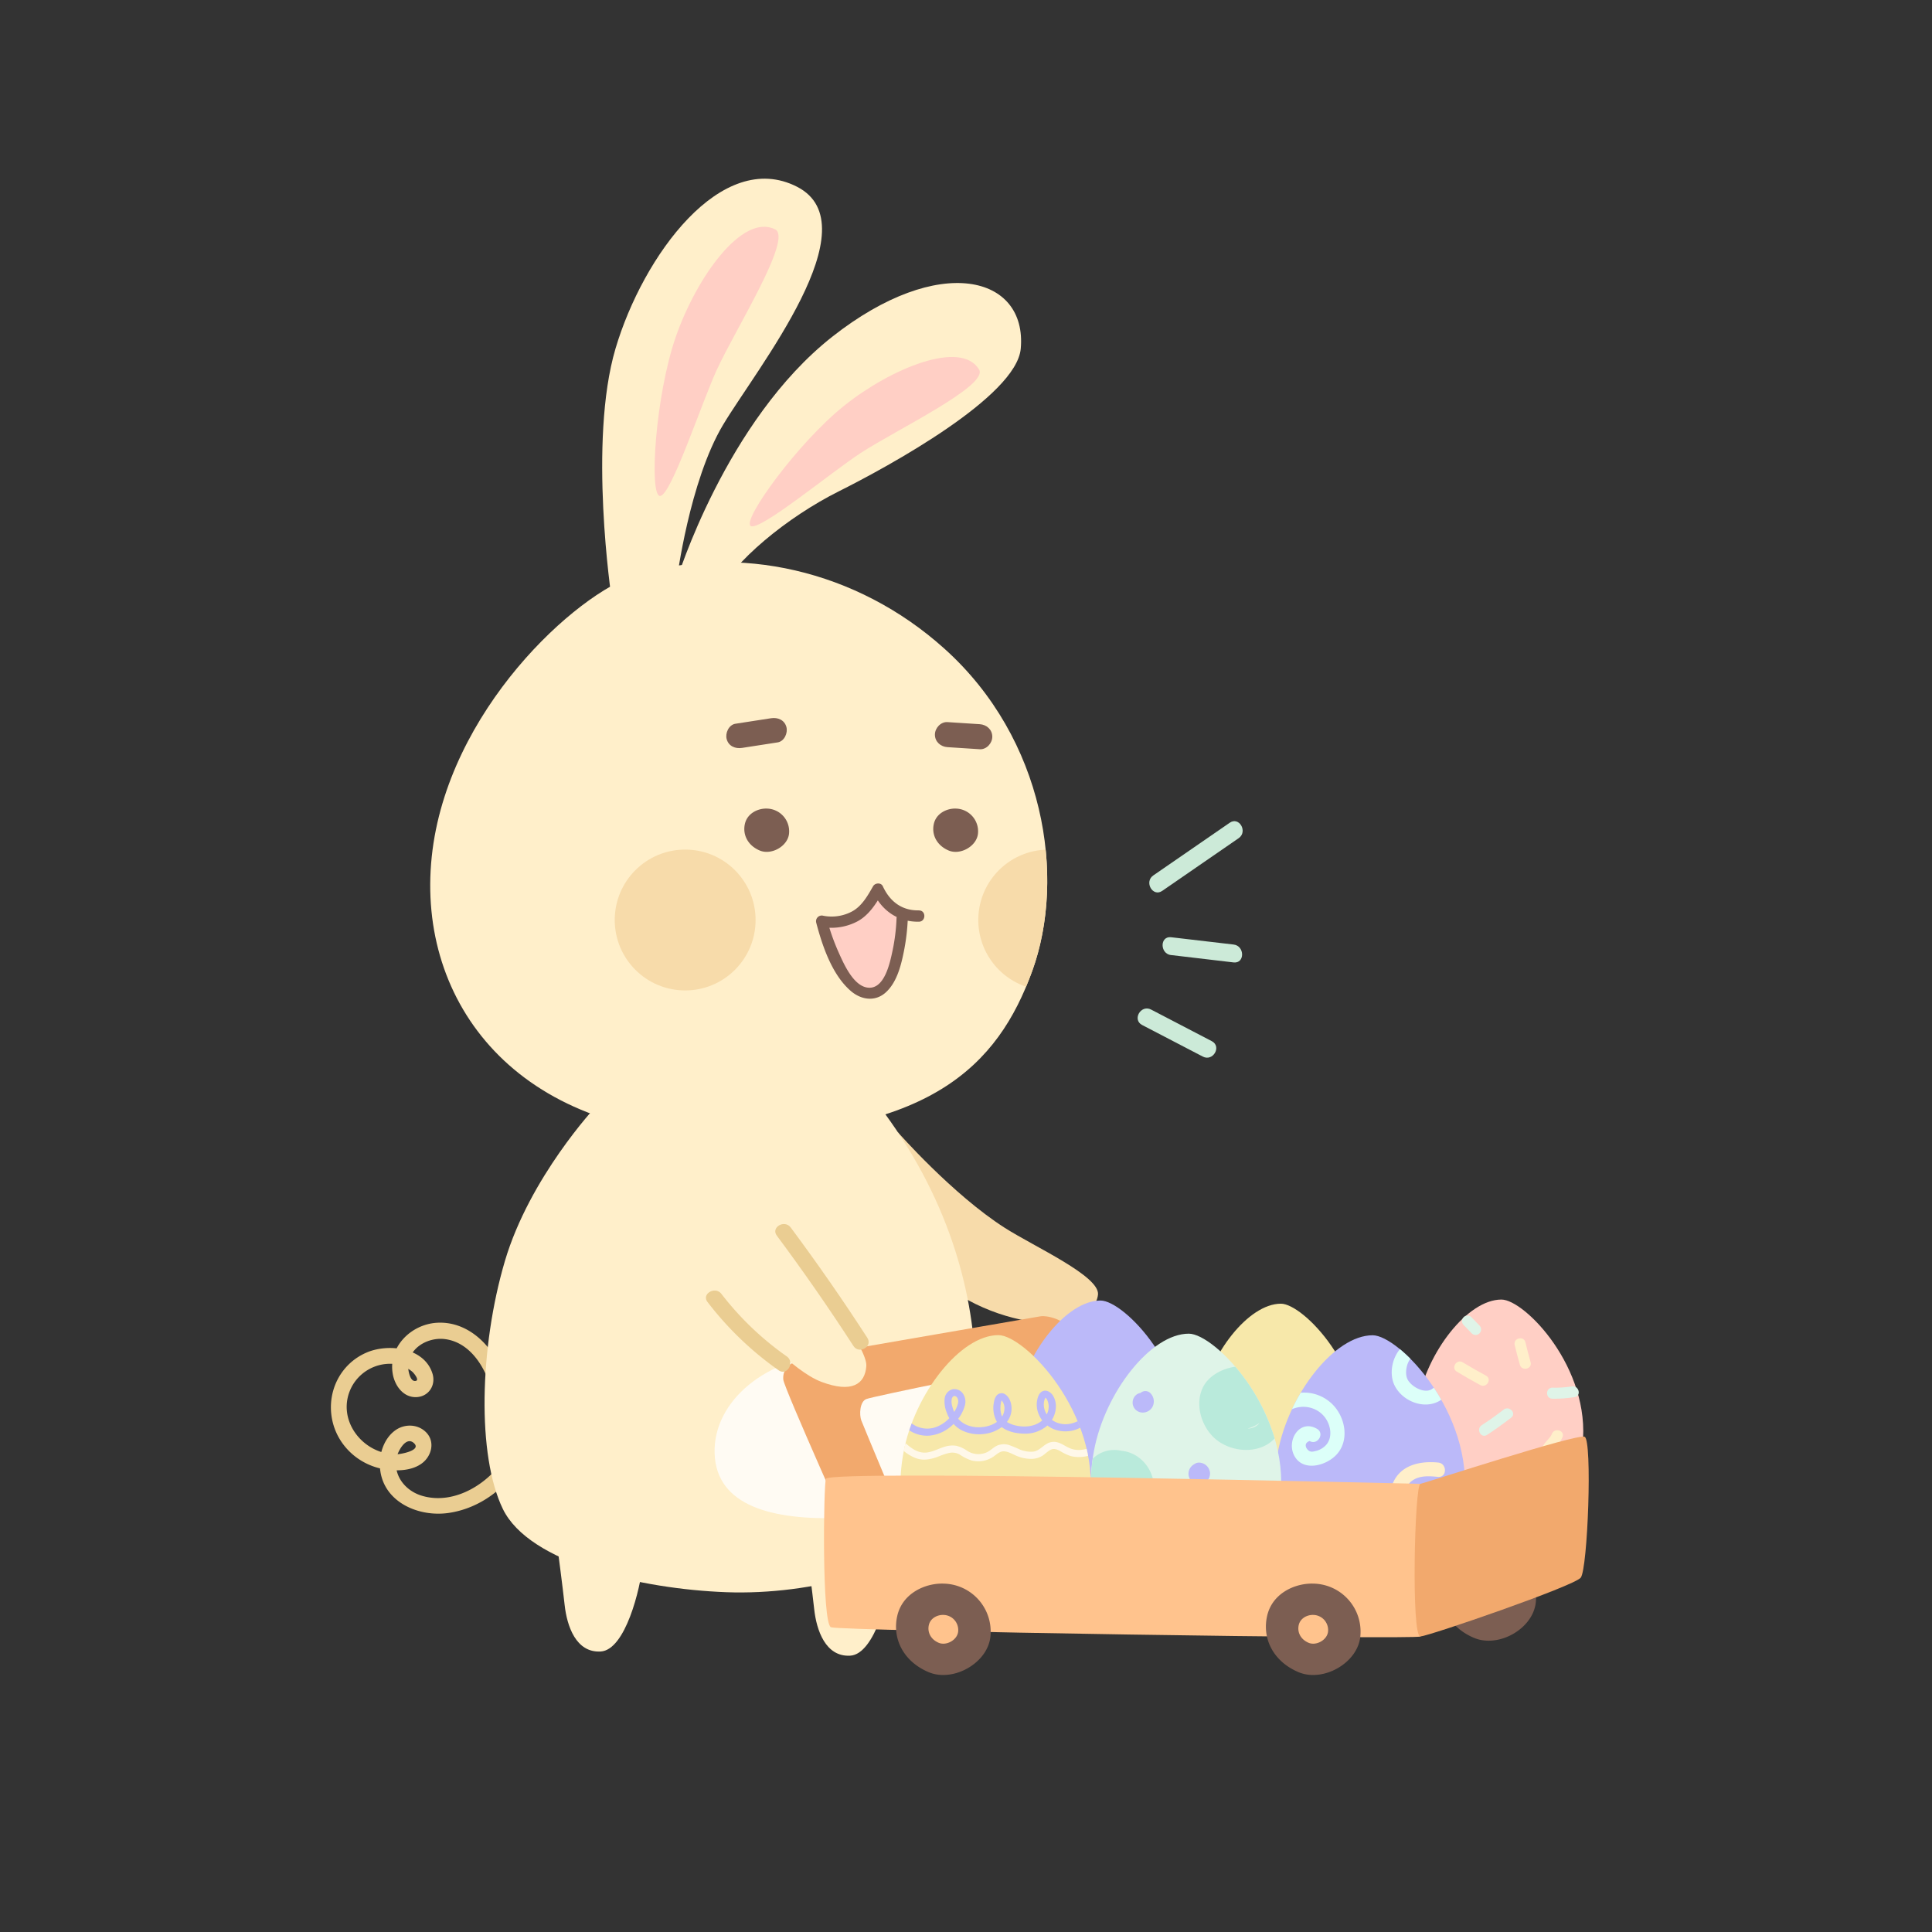 <?xml version="1.0" encoding="UTF-8" standalone="no"?>
<svg
   viewBox="0 0 1080 1080"
   version="1.1"
   id="svg210"
   sodipodi:docname="Huuto.svg"
   inkscape:version="1.2.1 (9c6d41e410, 2022-07-14)"
   xmlns:inkscape="http://www.inkscape.org/namespaces/inkscape"
   xmlns:sodipodi="http://sodipodi.sourceforge.net/DTD/sodipodi-0.dtd"
   xmlns="http://www.w3.org/2000/svg"
   xmlns:svg="http://www.w3.org/2000/svg"
   xmlns:rdf="http://www.w3.org/1999/02/22-rdf-syntax-ns#"
   xmlns:cc="http://creativecommons.org/ns#"
   xmlns:dc="http://purl.org/dc/elements/1.1/">
  <rect x="0" y="0" width="1080" height="1080" fill="#333333" stroke="none"/>
  <sodipodi:namedview
     pagecolor="#ffffff"
     bordercolor="#666666"
     borderopacity="1"
     objecttolerance="10"
     gridtolerance="10"
     guidetolerance="10"
     inkscape:pageopacity="0"
     inkscape:pageshadow="2"
     inkscape:window-width="1920"
     inkscape:window-height="986"
     id="namedview212"
     showgrid="false"
     inkscape:zoom="0.74074074"
     inkscape:cx="541.35"
     inkscape:cy="540"
     inkscape:window-x="-11"
     inkscape:window-y="-11"
     inkscape:window-maximized="1"
     inkscape:current-layer="svg210"
     inkscape:showpageshadow="2"
     inkscape:pagecheckerboard="0"
     inkscape:deskcolor="#d1d1d1" />
  <defs
     id="defs4">
    <style
       id="style2">.cls-1{fill:#dbe5a3;}.cls-2{fill:#c9d887;}.cls-3{fill:#7c5e52;}.cls-4{fill:#ffc38d;}.cls-5{fill:#f7dbaa;}.cls-6{fill:#ffcfc5;}.cls-7{fill:#ffefca;}.cls-8{fill:#dff4e8;}.cls-9{fill:#ccead8;}.cls-10{fill:#eacd92;}.cls-11{fill:#fff;opacity:0.78;}.cls-12{fill:#f2a96d;}.cls-13{fill:#f7e8aa;}.cls-14{fill:none;}.cls-15{fill:#fff8e9;}.cls-16{fill:#bbb9f9;}.cls-17{fill:#dcfff9;}.cls-18{fill:#b9eadb;}.cls-19{fill:#e8d780;}</style>
  </defs>
  <g
     id="Layer_1"
     data-name="Layer 1">
    <path
       class="cls-3"
       d="M832.2,866.08a26.84,26.84,0,0,1,26.36,29.23c-1.26,15.08-20.74,26.09-34.57,20.27s-20.42-18.39-17.59-31.27S822.15,865.77,832.2,866.08Z"
       id="path19" />
    <path
       class="cls-4"
       d="M832.2,883.58a8.44,8.44,0,0,1,8.3,9.2c-.4,4.75-6.53,8.21-10.88,6.38s-6.43-5.79-5.54-9.84S829,883.48,832.2,883.58Z"
       id="path21" />
    <path
       class="cls-5"
       d="M501.87,632.88s30.54,34.8,59.81,53.49c16.56,10.58,53.27,27,52.1,37.37s-15.51,17.65-33.07,15.6-43-9.36-67-33.07C495.83,681.68,501.87,632.88,501.87,632.88Z"
       id="path23" />
    <path
       class="cls-6"
       d="M839.31,726.46c13,0,50.17,38.33,45.32,81.48s-48,51.8-68.53,40.19-29.13-35-23.74-63.76S820.42,726.46,839.31,726.46Z"
       id="path25" />
    <path
       class="cls-7"
       d="M830.7,769q-6.63-3.57-13.09-7.48c-3.4-2-6.65,3.2-3.24,5.25q6.45,3.9,13.09,7.48C831,776.17,834.2,770.93,830.7,769Z"
       id="path27" />
    <path
       class="cls-7"
       d="M867.54,801.54c-.77,2-2.93,3.76-4.15,5.48a52,52,0,0,0-3.63,6c-1.84,3.51,3.4,6.77,5.25,3.25a51.05,51.05,0,0,1,4.11-6.65c1.53-2.09,3.36-3.83,4.33-6.27C874.92,799.63,869,797.88,867.54,801.54Z"
       id="path29" />
    <path
       class="cls-7"
       d="M828.7,824c-4.1.41-8.17,1-12.22,1.72s-2.4,6.72,1.5,6c3.5-.66,7-1.19,10.56-1.54a3.17,3.17,0,0,0,3.16-3C831.76,825.61,830.35,823.8,828.7,824Z"
       id="path31" />
    <path
       class="cls-7"
       d="M855.62,761.44q-1.56-5.51-2.9-11.07c-.93-3.85-6.92-2.37-6,1.5q1.34,5.57,2.9,11.06C850.71,766.74,856.7,765.27,855.62,761.44Z"
       id="path33" />
    <path
       class="cls-8"
       d="M840.51,788q-5.94,4.62-12.24,8.72c-3.31,2.16-.36,7.58,3,5.4q6.94-4.55,13.51-9.65C847.9,790,843.62,785.54,840.51,788Z"
       id="path35" />
    <path
       class="cls-8"
       d="M827.1,741.05c-1.52-1.59-3.05-3.17-4.58-4.76a3.09,3.09,0,0,0-4.47,4.26l4.59,4.75a3.08,3.08,0,1,0,4.46-4.25Z"
       id="path37" />
    <path
       class="cls-8"
       d="M878.74,775a59.62,59.62,0,0,1-10.84.71c-4-.08-4.13,6.08-.15,6.17a68.66,68.66,0,0,0,12.48-.9C884.15,780.38,882.64,774.4,878.74,775Z"
       id="path39" />
    <path
       class="cls-8"
       d="M809.49,804.08a50.51,50.51,0,0,0-14.8-8.94c-3.71-1.44-5.47,4.48-1.79,5.91A41.58,41.58,0,0,1,805,808.34C808,810.91,812.5,806.68,809.49,804.08Z"
       id="path41" />
    <path
       class="cls-8"
       d="M860.94,842.08a109,109,0,0,0-4.83-12.6c-1.65-3.61-7.05-.62-5.41,3A94,94,0,0,1,855,843.58C856.13,847.34,862.13,845.89,860.94,842.08Z"
       id="path43" />
    <path
       class="cls-9"
       d="M649.7,498l42.72-29.45c5.27-3.63.27-12.3-5-8.63l-42.72,29.45c-5.27,3.63-.27,12.3,5,8.63Z"
       id="path45" />
    <path
       class="cls-9"
       d="M654.66,533.88,689.58,538c6.38.74,6.32-9.27,0-10l-34.92-4.08c-6.38-.74-6.32,9.26,0,10Z"
       id="path47" />
    <path
       class="cls-9"
       d="M638.49,573l33.88,17.63c5.7,3,10.76-5.65,5-8.63l-33.88-17.64c-5.71-3-10.77,5.66-5,8.64Z"
       id="path49" />
    <path
       class="cls-10"
       d="M279.67,764.45c-6.19-14.11-19.38-26.1-35.67-25-14.38,1-27.06,13.54-24.45,28.56,1.1,6.39,5.66,13,12.77,13s11.51-6.5,9.44-13.16c-4.57-14.73-24.85-17-36.94-11.72-14.13,6.13-21.78,20.92-19.41,36s14.48,26.66,29.35,29.18c6.93,1.17,15.68,1,21.43-3.55,5.07-4,7-11.66,2.29-16.79-4.53-4.92-12.09-5.25-17.41-1.48-6.1,4.31-8.95,12.42-8.73,19.69.6,19.82,20.92,29.1,38.42,26.57,17.3-2.5,32.52-13.79,40.88-29,2.8-5.08-5-9.63-7.77-4.55C275,828.39,254.41,842,235.42,836,226,833,219.3,824,221.91,814c.79-3,5-11.12,9.33-7.42,4.84,4.16-7.17,6.34-9.53,6.37-19.16.27-34.54-19.95-25-37.92a24.36,24.36,0,0,1,21.64-12.67,19.06,19.06,0,0,1,12.19,4.5c1.08,1,4.53,5.29,1.24,5.11-2.33-.13-3.33-4.7-3.51-6.49-1.11-11.24,10.39-18.17,20.39-16.92,11.3,1.41,18.95,10.64,23.26,20.47,2.33,5.29,10.08.71,7.78-4.54Z"
       id="path51" />
    <path
       class="cls-7"
       d="M355.49,321.43c-33,10.06-105.59,75.69-114.15,157.5s48.18,155.76,161.48,155.83c117,.07,155.06-39.23,174.16-91.87S584,413,528,362.67C478.61,318.19,412.27,304.11,355.49,321.43Z"
       id="path53" />
    <path
       class="cls-6"
       d="M461.73,516.28s17.91,3.84,28.55-18.39a29.6,29.6,0,0,0,14.81,13.89s-2.64,30.29-8.68,37.87-18,7.4-24.43-4.78S461.73,516.28,461.73,516.28Z"
       id="path55" />
    <path
       class="cls-7"
       d="M333.13,618.54S296.09,658,282.22,705c-14.21,48.24-15.63,108.68-1.11,138.54,14.73,30.31,77.24,44.75,124.92,46.51s103.27-13.15,121.29-38.76c17.8-25.29,42.21-131-36.52-233.92C431.38,611.29,333.13,618.54,333.13,618.54Z"
       id="path57" />
    <path
       class="cls-7"
       d="M311.93,867.36s2.44,18.35,3.72,29.92,6.28,26.72,20.13,25.92,22.18-35.1,23.59-49.06C340,860.58,311.93,867.36,311.93,867.36Z"
       id="path59" />
    <path
       class="cls-7"
       d="M451.43,869.69s2.45,18.34,3.72,29.91,6.28,26.73,20.13,25.93,22.19-35.1,23.59-49.06C479.51,862.91,451.43,869.69,451.43,869.69Z"
       id="path61" />
    <path
       class="cls-3"
       d="M428.6,452a12.72,12.72,0,0,1,12.49,13.85c-.59,7.14-9.82,12.36-16.38,9.6s-9.67-8.71-8.33-14.81S423.84,451.85,428.6,452Z"
       id="path63" />
    <path
       class="cls-3"
       d="M534.22,452a12.72,12.72,0,0,1,12.49,13.85c-.6,7.14-9.83,12.36-16.38,9.6s-9.67-8.71-8.33-14.81S529.46,451.85,534.22,452Z"
       id="path65" />
    <path
       class="cls-3"
       d="M414.83,418.08,434.71,415c3.74-.58,5.81-5.27,4.89-8.61-1.1-4-4.86-5.48-8.61-4.89l-19.88,3.08c-3.74.58-5.81,5.27-4.89,8.61,1.1,4,4.86,5.47,8.61,4.89Z"
       id="path67" />
    <path
       class="cls-3"
       d="M529.62,417.66l18.08,1.17c3.78.24,7-3.39,7-7,0-4-3.21-6.76-7-7l-18.08-1.17c-3.78-.24-7,3.39-7,7,0,4,3.21,6.76,7,7Z"
       id="path69" />
    <path
       class="cls-3"
       d="M513.67,508.91c-9.6.17-16.24-5-20.17-13.49-1-2.19-4.35-1.92-5.44,0-3,5.25-6.28,11.16-11.8,14.11a24.28,24.28,0,0,1-16.12,2.36,3.18,3.18,0,0,0-3.87,3.88c3.44,13.06,8.87,29.24,19.41,38.26,5.63,4.82,13.27,6.06,19.17,1,6.24-5.41,8.68-14.66,10.27-22.43a117.35,117.35,0,0,0,2.35-19.23c.14-4.06-6.16-4.05-6.3,0a106.38,106.38,0,0,1-2.32,18.48c-1.35,6.28-4.24,20.23-12.73,20.3-8.66.08-14.4-13.25-17.3-19.72a120,120,0,0,1-6.48-18.29L458.47,518a31.22,31.22,0,0,0,19.85-2.45c7.09-3.33,11.45-10.35,15.18-16.92h-5.44c4.82,10.45,14,16.81,25.61,16.61,4.05-.07,4.07-6.37,0-6.3Z"
       id="path71" />
    <circle
       class="cls-5"
       cx="383.01"
       cy="514.29"
       r="39.37"
       id="circle73" />
    <path
       class="cls-5"
       d="M546.87,514.29a39.38,39.38,0,0,0,26.72,37.28q1.78-4.27,3.39-8.68c7.26-20,10-43.61,7.54-67.92A39.35,39.35,0,0,0,546.87,514.29Z"
       id="path75" />
    <path
       class="cls-11"
       d="M538.5,807.53c1,29.39-29.82,39.64-68.21,41s-69.82-6.6-70.81-36,29.33-54.34,67.72-55.73S537.51,778.14,538.5,807.53Z"
       id="path77" />
    <path
       class="cls-12"
       d="M437.87,771.24c-.89-10,11.26-12.36,21.44-14.22s118.76-20.6,122.28-21.19,13.17,1.45,17.26,8,32.2,83.28,32.2,83.28l-26,9.65s-20.2-63.51-21.37-66.43-4.68-6.15-10.24-6.15S488,780.61,484.28,782.07s-4,8.78-2.79,12S507,855.24,507,855.24l-28.47,10.42S438.3,776,437.87,771.24Z"
       id="path79" />
    <path
       class="cls-13"
       d="M716.05,728.77c12.46,0,48.23,36.85,43.57,78.33s-46.16,49.78-65.87,38.63-28-33.64-22.82-61.3S697.9,728.77,716.05,728.77Z"
       id="path81" />
    <path
       class="cls-14"
       d="M695,765.35a12.55,12.55,0,0,0,1.83-4.13c.26-1.18.11-2.68-1.1-3.3s-1.8.59-2,1.55a11.12,11.12,0,0,0,.89,5C694.76,764.75,694.88,765.05,695,765.35Z"
       id="path83" />
    <path
       class="cls-14"
       d="M745.11,809.05a14.38,14.38,0,0,0-.1-5.15,2.08,2.08,0,0,0-.17-.65,1.43,1.43,0,0,0-.37.19,3.31,3.31,0,0,0-1.06,1.81,8.28,8.28,0,0,0,1,6.39A13.06,13.06,0,0,0,745.11,809.05Z"
       id="path85" />
    <path
       class="cls-14"
       d="M706.15,811.85a7.92,7.92,0,0,0,1.5-5.13c0-1.3.07-3.39-.84-4.49s-1.75,1.22-2,1.86a10.37,10.37,0,0,0,.89,8.22A6.2,6.2,0,0,0,706.15,811.85Z"
       id="path87" />
    <path
       class="cls-14"
       d="M739.05,766.49a7.69,7.69,0,0,0,.29-6.76c-.15-.3-.63-1.07-.92-1.14a.35.35,0,0,0-.13.18c-.07.22-.19.44-.26.67a7.54,7.54,0,0,0-.27,3.62A9.37,9.37,0,0,0,739.05,766.49Z"
       id="path89" />
    <path
       class="cls-14"
       d="M717.83,767.47a7.53,7.53,0,0,0,1.08-4.61,5.61,5.61,0,0,0-.57-1.92,7.46,7.46,0,0,0-.52-.81,3.25,3.25,0,0,1-.23-.29,10.18,10.18,0,0,0-.55,3,10.32,10.32,0,0,0,.54,4A5.29,5.29,0,0,0,717.83,767.47Z"
       id="path91" />
    <path
       class="cls-14"
       d="M684.18,811.31a13.86,13.86,0,0,0,1.49-2.89c.42-1.14,2.25-7.79-1-6.67s-1.63,6.9-.75,9.07C684,811,684.1,811.15,684.18,811.31Z"
       id="path93" />
    <path
       class="cls-14"
       d="M727.36,812.25a16.77,16.77,0,0,0,.82-5.92,4.64,4.64,0,0,0-1.44-3.34,1.72,1.72,0,0,0-.22-.14,1.41,1.41,0,0,0-.17.14,6.12,6.12,0,0,0-1.15,4.25,11.94,11.94,0,0,0,2.11,5.16A.88.88,0,0,1,727.36,812.25Z"
       id="path95" />
    <path
       class="cls-15"
       d="M684.85,831.5a11.25,11.25,0,0,1,3.91-1.32A7.74,7.74,0,0,1,692,831c2.29,1,4.35,2.52,6.76,3.29a9.85,9.85,0,0,0,7.78-.82c2.23-1.15,4.4-3.08,7-3.19s5.12,1.17,7.48,2.16c2.55,1.06,5.21,2,8,1.61s5.25-2.25,8-3.18c3.55-1.19,6.94.78,10.39,1.41a20.08,20.08,0,0,0,2.4.28c.82-1.06,1.6-2.17,2.34-3.34a15.23,15.23,0,0,1-4.32-.3c-3.14-.68-6.15-2.12-9.43-1.79-2.91.29-5.23,2-7.87,3s-4.91.45-7.36-.5-4.74-2.15-7.31-2.59A11.48,11.48,0,0,0,708,828.7c-2.07,1.18-4.18,2.87-6.69,2.69-2.31-.17-4.41-1.65-6.4-2.7-2.47-1.3-5.18-2.36-8-1.66-1.68.42-3.14,1.51-4.84,1.83s-3.6-.5-5.14-1.31a1.7,1.7,0,0,0-1.19-.15,45.58,45.58,0,0,0,2.72,4.45,11.2,11.2,0,0,0,1.52.36A8.76,8.76,0,0,0,684.85,831.5Z"
       id="path97" />
    <path
       class="cls-16"
       d="M615.21,727c13.16,0,51,38.93,46,82.75s-48.76,52.6-69.58,40.81-29.59-35.53-24.11-64.75S596,727,615.21,727Z"
       id="path99" />
    <path
       class="cls-14"
       d="M652,814.8c-.76,9.9-11.54,12.63-19.55,9.77-9.27-3.31-10.42-13.21-7.64-21.67,3.39-10.3,13.67-12.82,23.42-11.83,4.56.46,4.41,7.62-.17,7.16-4.17-.42-8.89-.75-12.57,1.66-3.45,2.25-4.44,6.14-4.7,10-.31,4.53.88,7.23,5.46,8.34,2,.48,4.72.77,6.55-.49a4.9,4.9,0,0,0,2-2.85q1.06-3.17-2.83-2.31c-2.47,3.89-8.57.14-6.09-3.76C641.17,800.39,652.69,805.23,652,814.8Z"
       id="path101" />
    <path
       class="cls-7"
       d="M635.79,808.84c-2.48,3.9,3.62,7.65,6.09,3.76q3.9-.86,2.83,2.31a4.9,4.9,0,0,1-2,2.85c-1.83,1.26-4.53,1-6.55.49-4.58-1.11-5.77-3.81-5.46-8.34.26-3.88,1.25-7.77,4.7-10,3.68-2.41,8.4-2.08,12.57-1.66,4.58.46,4.73-6.7.17-7.16-9.75-1-20,1.53-23.42,11.83-2.78,8.46-1.63,18.36,7.64,21.67,8,2.86,18.79.13,19.55-9.77C652.69,805.23,641.17,800.39,635.79,808.84Z"
       id="path103" />
    <path
       class="cls-17"
       d="M597,824.21c-7.77-.35-17.65,4.77-21.14,12.27a47.8,47.8,0,0,0,5.82,6.74,3.83,3.83,0,0,0,0-.6c-.14-5.61,6.27-9.27,11.07-10.7,5.58-1.66,10.35,1.21,12.5,6.45,1.75,4.27,2.61,12-1.08,15.6a7.29,7.29,0,0,1-.84.69,48.29,48.29,0,0,0,8.08.7,19.48,19.48,0,0,0,2.33-8.61C614.15,836.6,608.47,824.72,597,824.21Z"
       id="path105" />
    <path
       class="cls-17"
       d="M597.61,846.12c4.33-1.46,2.65-8.43-1.73-7a11.12,11.12,0,0,0-7.76,9.23c1.14.77,2.31,1.51,3.53,2.19a31.59,31.59,0,0,0,4.51,2.1C594.58,850.33,594.47,847.18,597.61,846.12Z"
       id="path107" />
    <path
       class="cls-7"
       d="M456.5,717.55s28.52,35.84,27.78,46.08-8.17,15.15-24.95,8.9-39.4-32.84-39.4-32.84Z"
       id="path109" />
    <path
       class="cls-7"
       d="M341.88,334.41s-13.17-87.66,2.19-139.54,59.27-112,101.42-90.5S423.1,205.9,404.22,237.45s-25.9,86.79-25.9,86.79,27.22-89,86.92-136,109-34.24,105.37,6.64c-2.4,26.79-73.76,65.8-101.85,79.85s-59.27,39.07-68.93,59.7C372.61,347.59,341.88,334.41,341.88,334.41Z"
       id="path111" />
    <path
       class="cls-6"
       d="M433.33,128.22c9.94,4.95-22.09,55.61-32.6,78.44-8.66,18.8-25.67,70.81-31.81,70.58s-2.6-56,8.87-89S414.92,119,433.33,128.22Z"
       id="path113" />
    <path
       class="cls-6"
       d="M547.3,206.52c5.49,9-46.08,33.63-66.16,46.7C464.6,264,424.45,297.28,419.61,294S446,247.46,472,226.71,537.12,189.77,547.3,206.52Z"
       id="path115" />
    <path
       class="cls-16"
       d="M767.32,746.42c14.63,0,56.65,43.28,51.17,92s-54.22,58.48-77.37,45.38-32.9-39.51-26.8-72S746,746.42,767.32,746.42Z"
       id="path117" />
    <path
       class="cls-14"
       d="M808.18,844c-.84,11-12.83,14-21.74,10.86-10.3-3.68-11.58-14.68-8.49-24.09,3.76-11.45,15.2-14.25,26-13.15,5.07.51,4.9,8.47-.2,8-4.63-.47-9.88-.83-14,1.85-3.83,2.5-4.93,6.83-5.23,11.14-.34,5,1,8,6.08,9.26,2.24.55,5.24.86,7.27-.54a5.45,5.45,0,0,0,2.18-3.16q1.18-3.52-3.15-2.57c-2.75,4.32-9.53.15-6.77-4.18C796.18,828,809,833.36,808.18,844Z"
       id="path119" />
    <path
       class="cls-17"
       d="M743.11,797.29c1.16,4,.63,8.48-2.7,11.31a11.48,11.48,0,0,1-5.72,2.68q-2.78.88-4.42-1.89c-.83-1.79-.24-3.08,1.79-3.87,4.42,2.6,8.61-4.17,4.19-6.77-9.69-5.7-17.22,6.34-12.79,14.9,4.87,9.4,18.13,5.72,23.89-.75,6.64-7.46,4.92-19.07-1.11-26.35a22.46,22.46,0,0,0-19.13-8c-1.75,3-3.4,6-4.89,9.21C730.67,784.1,740.49,788.21,743.11,797.29Z"
       id="path121" />
    <path
       class="cls-7"
       d="M790.2,837.38c-2.76,4.33,4,8.5,6.77,4.18q4.34-1,3.15,2.57a5.45,5.45,0,0,1-2.18,3.16c-2,1.4-5,1.09-7.27.54-5.1-1.23-6.42-4.23-6.08-9.26.3-4.31,1.4-8.64,5.23-11.14,4.09-2.68,9.34-2.32,14-1.85,5.1.51,5.27-7.45.2-8-10.84-1.1-22.28,1.7-26,13.15-3.09,9.41-1.81,20.41,8.49,24.09,8.91,3.19,20.9.15,21.74-10.86C809,833.36,796.18,828,790.2,837.38Z"
       id="path123" />
    <path
       class="cls-17"
       d="M747.12,854.46c-8.64-.38-19.63,5.31-23.51,13.64a52.54,52.54,0,0,0,6.48,7.5,4.68,4.68,0,0,0,0-.67c-.16-6.23,7-10.3,12.31-11.89,6.2-1.85,11.5,1.34,13.89,7.17,1.95,4.75,2.9,13.35-1.19,17.34a7.07,7.07,0,0,1-.94.77,53.57,53.57,0,0,0,9,.78,21.78,21.78,0,0,0,2.6-9.57C766.15,868.24,759.83,855,747.12,854.46Z"
       id="path125" />
    <path
       class="cls-17"
       d="M747.75,878.82c4.82-1.62,3-9.37-1.92-7.72a12.35,12.35,0,0,0-8.63,10.26q1.89,1.29,3.92,2.44a35.5,35.5,0,0,0,5,2.33C744.38,883.51,744.26,880,747.75,878.82Z"
       id="path127" />
    <path
       class="cls-17"
       d="M779.77,774.86c4.77,9,17.38,13.51,25.9,7.61-1.31-2.3-2.69-4.53-4.11-6.67a4.53,4.53,0,0,0-.8.49c-4.28,3.28-12.21-1.29-14.06-5.5-1.34-3-.64-8.2,1.72-11.23-2-2-3.94-3.78-5.85-5.36C777.91,759.73,776.48,768.65,779.77,774.86Z"
       id="path129" />
    <path
       class="cls-8"
       d="M664.55,745.53c14.64,0,56.66,43.28,51.18,92S661.51,896,638.36,882.91s-32.9-39.51-26.81-72S643.23,745.53,664.55,745.53Z"
       id="path131" />
    <path
       class="cls-14"
       d="M703.77,795.9a3.65,3.65,0,0,0,.31-.43,24.47,24.47,0,0,1-4.06,2.19,26.14,26.14,0,0,1-2.57.91A8.47,8.47,0,0,0,703.77,795.9Z"
       id="path133" />
    <path
       class="cls-18"
       d="M634.27,849.1l.08-.07a14.45,14.45,0,0,0,6.92-5.9,15.9,15.9,0,0,0,2-4.94A16.8,16.8,0,0,0,644.3,826c-2.42-8.28-9.3-14.26-17.43-15a17.31,17.31,0,0,0-16,4.38c-2,13.95-1.05,26.68,2.73,37.58C621,855.9,627.67,854.67,634.27,849.1Z"
       id="path135" />
    <path
       class="cls-18"
       d="M673.14,774.27c-5.65,9.48-2,22.59,5.8,29.68,8.79,7.94,24.59,9.38,33.32.44.1-.1.19-.21.28-.32a111.06,111.06,0,0,0-22-40.06C683.5,764.94,676.44,768.74,673.14,774.27ZM700,797.66a24.47,24.47,0,0,0,4.06-2.19,3.65,3.65,0,0,1-.31.43,8.47,8.47,0,0,1-6.32,2.67A26.14,26.14,0,0,0,700,797.66Z"
       id="path137" />
    <path
       class="cls-16"
       d="M700.34,838.92l-.21,0c-12.33-1.81-23.63,7.49-25.67,19.56-1.51,8.92,1.67,19.45,8.83,25.12,14.5-6.22,27.2-18.93,31.44-39.7a29.25,29.25,0,0,0-9.86-5.37A5.34,5.34,0,0,0,700.34,838.92Z"
       id="path139" />
    <path
       class="cls-19"
       d="M652.84,863c-.6-1.87-2.72-3.54-4.79-2.81a7.55,7.55,0,0,0-4.92,4.68,5.72,5.72,0,0,0,2.5,6.71,5.68,5.68,0,0,0,7.21-8.58Z"
       id="path141" />
    <path
       class="cls-19"
       d="M650.47,867.72h0l.12-.05h0Z"
       id="path143" />
    <path
       class="cls-16"
       d="M643.14,778.84a4,4,0,0,0-5.55-.19,5.06,5.06,0,0,0-2.79,1.4,5.7,5.7,0,0,0-1.65,3.82,5.57,5.57,0,0,0,5.15,5.74,6.17,6.17,0,0,0,5.88-3.07A6.54,6.54,0,0,0,643.14,778.84Z"
       id="path145" />
    <path
       class="cls-16"
       d="M676.31,822.6a6.31,6.31,0,0,0-6.23-5,4.8,4.8,0,0,0-2.49.88c-.1.06-.2.11-.3.18a6.28,6.28,0,0,0-2.66,3.42,6.14,6.14,0,0,0,.06,3.65,5.89,5.89,0,0,0,7.19,3.87A6.1,6.1,0,0,0,676.31,822.6Z"
       id="path147" />
    <path
       class="cls-13"
       d="M558.11,746.34c14.64,0,56.66,43.28,51.18,92s-54.22,58.48-77.37,45.37-32.9-39.51-26.81-72S536.79,746.34,558.11,746.34Z"
       id="path149" />
    <path
       class="cls-14"
       d="M533.39,789.31a15,15,0,0,0,2.15-4.85c.3-1.39.13-3.15-1.3-3.87s-2.12.68-2.29,1.82c-.3,1.88.42,4.08,1,5.85C533.1,788.61,533.25,789,533.39,789.31Z"
       id="path151" />
    <path
       class="cls-14"
       d="M592.25,840.64a17.08,17.08,0,0,0-.11-6,2.45,2.45,0,0,0-.21-.76,1.45,1.45,0,0,0-.43.22,4,4,0,0,0-1.25,2.12,9.71,9.71,0,0,0,1.18,7.51A15.87,15.87,0,0,0,592.25,840.64Z"
       id="path153" />
    <path
       class="cls-14"
       d="M546.48,843.94a9.33,9.33,0,0,0,1.76-6c0-1.53.09-4-1-5.28s-2.06,1.43-2.31,2.19a12.13,12.13,0,0,0,1,9.65C546.15,844.29,546.33,844.13,546.48,843.94Z"
       id="path155" />
    <path
       class="cls-14"
       d="M585.13,790.65a9.07,9.07,0,0,0,.33-7.95c-.17-.34-.73-1.24-1.07-1.33a.44.44,0,0,0-.15.2c-.08.27-.22.53-.31.8a9,9,0,0,0-.32,4.25A11,11,0,0,0,585.13,790.65Z"
       id="path157" />
    <path
       class="cls-14"
       d="M560.2,791.8a8.67,8.67,0,0,0,.57-1.09,8.57,8.57,0,0,0,.7-4.33,6.58,6.58,0,0,0-.67-2.25,10.42,10.42,0,0,0-.61-1c-.06-.08-.23-.22-.27-.33a11.81,11.81,0,0,0-.64,3.57,12.14,12.14,0,0,0,.62,4.75C560,791.39,560.1,791.59,560.2,791.8Z"
       id="path159" />
    <path
       class="cls-14"
       d="M520.68,843.3a16.81,16.81,0,0,0,1.75-3.4c.49-1.34,2.64-9.14-1.14-7.84s-1.92,8.11-.88,10.66C520.49,842.92,520.59,843.1,520.68,843.3Z"
       id="path161" />
    <path
       class="cls-14"
       d="M571.4,844.4a19.79,19.79,0,0,0,1-6.95,6.44,6.44,0,0,0-.9-3,6.65,6.65,0,0,0-.8-1,1.48,1.48,0,0,0-.26-.16.85.85,0,0,0-.2.17,7.24,7.24,0,0,0-1.35,5,14,14,0,0,0,2.47,6.05C571.35,844.51,571.38,844.46,571.4,844.4Z"
       id="path163" />
    <path
       class="cls-16"
       d="M519.81,802.5a21.68,21.68,0,0,0,12-5.34c.42-.37.84-.76,1.25-1.16a16,16,0,0,0,4.85,3.69,22.13,22.13,0,0,0,13.06,1.78,20.15,20.15,0,0,0,9-3.72c3.3,2.57,8,3.53,12.06,3.65a19,19,0,0,0,13.13-4.24l.33-.32a15,15,0,0,0,3.41,2,17.76,17.76,0,0,0,15-.77c-.47-1.23-1-2.45-1.45-3.65a15.7,15.7,0,0,1-4.42,1.5,13.06,13.06,0,0,1-10-2.19,14.53,14.53,0,0,0,2.22-7.54,11.36,11.36,0,0,0-1.59-6c-1.24-1.93-3.68-3.59-6-2.41-2,1-2.69,3.59-3,5.67a13.51,13.51,0,0,0,.57,6A15.58,15.58,0,0,0,582.6,794c-3.89,3.51-9.89,4.07-15,2.81a14.81,14.81,0,0,1-4.72-1.93,12.14,12.14,0,0,0,1.5-12.52c-1-2.07-3.06-4.16-5.57-3.38-2.12.66-2.89,3-3.22,5a15.8,15.8,0,0,0,1.7,10.86,14.82,14.82,0,0,1-3.95,2c-5.94,2-13.41,1.21-17.7-3.75h0a21,21,0,0,0,3.61-7,8,8,0,0,0-1-7.12,5.87,5.87,0,0,0-5.64-2.39,6,6,0,0,0-4.51,5,15.66,15.66,0,0,0,1,7.7,21,21,0,0,0,1.56,3.48c-.1.1-.19.21-.29.3a18.77,18.77,0,0,1-8.14,5,14.45,14.45,0,0,1-12.59-2.36c-.48,1.28-.94,2.56-1.37,3.85A17.85,17.85,0,0,0,519.81,802.5Zm64.12-20.13c.09-.27.23-.53.31-.8a.44.44,0,0,1,.15-.2c.34.09.9,1,1.07,1.33a9.07,9.07,0,0,1-.33,7.95,11,11,0,0,1-1.52-4A9,9,0,0,1,583.93,782.37Zm-24.65,4a11.81,11.81,0,0,1,.64-3.57c0,.11.21.25.27.33a10.42,10.42,0,0,1,.61,1,6.58,6.58,0,0,1,.67,2.25,8.57,8.57,0,0,1-.7,4.33,8.67,8.67,0,0,1-.57,1.09c-.1-.21-.21-.41-.3-.64A12.14,12.14,0,0,1,559.28,786.41Zm-27.33-4c.17-1.14,1-2.47,2.29-1.82s1.6,2.48,1.3,3.87a15,15,0,0,1-2.15,4.85c-.14-.35-.29-.7-.41-1C532.37,786.49,531.65,784.29,532,782.41Z"
       id="path165" />
    <path
       class="cls-16"
       d="M511.7,853.71a16.74,16.74,0,0,0,8.52-3.9,16.67,16.67,0,0,0,1.72,1.64A15.74,15.74,0,0,0,530,855a18.21,18.21,0,0,0,9-1.73,41,41,0,0,0,6.19-3.08,16.67,16.67,0,0,0,3.94,3,21.06,21.06,0,0,0,16.19,1.39,17.79,17.79,0,0,0,6.21-3.29,12.84,12.84,0,0,0,9.67,4.09,15.2,15.2,0,0,0,10.71-5,15.44,15.44,0,0,0,14,2.86q.86-2.4,1.53-5a11.65,11.65,0,0,1-13.2-1.17,19.87,19.87,0,0,0,2.14-7.95c.14-2.45.16-6.07-1.54-8-2.09-2.41-5.55-1-7.13,1.22a11.38,11.38,0,0,0-1.53,8.47,15.17,15.17,0,0,0,3,6.72,10.59,10.59,0,0,1-3,2.5,9.81,9.81,0,0,1-10.32-.23,12.37,12.37,0,0,1-1.76-1.57,19.48,19.48,0,0,0,2-6.47c.49-3,.59-6.24-1-9a8,8,0,0,0-2.84-3,3.54,3.54,0,0,0-4.68.81c-4.22,4.42-2.8,11,.13,15.64.42.68.86,1.34,1.33,2a9.83,9.83,0,0,1-1.35,1,17.46,17.46,0,0,1-11.77,2.11,14.49,14.49,0,0,1-7.46-3.64,12.31,12.31,0,0,0,3.07-4.7,18.41,18.41,0,0,0,.4-9.12c-.41-2.26-1.6-4.7-4-5.39-3.18-.91-5.48,2-6.53,4.56a14.86,14.86,0,0,0-.82,7.53,16.65,16.65,0,0,0,2.25,6.42c-.28.17-.56.34-.85.5-3.64,2-8.23,4.32-12.49,3.39a12.11,12.11,0,0,1-6.48-3.93,19.4,19.4,0,0,0,1.43-2.06,22,22,0,0,0,2.79-7.39c.45-2.53.54-5.39-1.13-7.52a5.57,5.57,0,0,0-7.16-1.15c-2.58,1.43-3.66,4.35-3.75,7.17a20.24,20.24,0,0,0,2.66,10.55,12.91,12.91,0,0,1-12,2.9c.39,1.47.83,2.9,1.32,4.3A17.63,17.63,0,0,0,511.7,853.71Zm78.55-17.54a4,4,0,0,1,1.25-2.12,1.45,1.45,0,0,1,.43-.22,2.45,2.45,0,0,1,.21.76,17.08,17.08,0,0,1,.11,6,15.87,15.87,0,0,1-.82,3A9.71,9.71,0,0,1,590.25,836.17Zm-21.39,2.35a7.24,7.24,0,0,1,1.35-5,.85.85,0,0,1,.2-.17,1.48,1.48,0,0,1,.26.16,6.65,6.65,0,0,1,.8,1,6.44,6.44,0,0,1,.9,3,19.79,19.79,0,0,1-1,6.95c0,.06,0,.11-.07.17A14,14,0,0,1,568.86,838.52ZM545,834.82c.25-.76,1.31-3.39,2.31-2.19s1,3.75,1,5.28a9.33,9.33,0,0,1-1.76,6c-.15.19-.33.35-.49.53A12.13,12.13,0,0,1,545,834.82Zm-23.66-2.76c3.78-1.3,1.63,6.5,1.14,7.84a16.81,16.81,0,0,1-1.75,3.4c-.09-.2-.19-.38-.27-.58C519.37,840.17,517.52,833.37,521.29,832.06Z"
       id="path167" />
    <path
       class="cls-15"
       d="M521.46,867c1.49-.61,2.94-1.51,4.59-1.55a9.11,9.11,0,0,1,3.83,1c2.69,1.22,5.12,3,8,3.87a11.59,11.59,0,0,0,9.14-1c2.62-1.35,5.17-3.62,8.23-3.75s6,1.38,8.79,2.53c3,1.25,6.11,2.3,9.4,1.89,3.45-.43,6.17-2.64,9.39-3.72,4.17-1.41,8.15.9,12.21,1.65a24.62,24.62,0,0,0,2.82.33q1.44-1.87,2.74-3.92a18.68,18.68,0,0,1-5.07-.35c-3.69-.8-7.22-2.5-11.08-2.11-3.41.34-6.14,2.33-9.25,3.57-3,1.18-5.77.52-8.64-.59s-5.57-2.53-8.59-3a13.49,13.49,0,0,0-9.22,1.9c-2.43,1.39-4.91,3.37-7.86,3.16-2.71-.19-5.17-1.94-7.51-3.17-2.9-1.52-6.09-2.77-9.41-2-2,.49-3.69,1.77-5.69,2.16s-4.22-.59-6-1.54a2,2,0,0,0-1.4-.19,54.61,54.61,0,0,0,3.19,5.24,13.31,13.31,0,0,0,1.79.42A10.37,10.37,0,0,0,521.46,867Z"
       id="path169" />
    <path
       class="cls-15"
       d="M525,814.05a32.89,32.89,0,0,1,5.94-1.91,8.24,8.24,0,0,1,5.79,1.12,26,26,0,0,0,6.32,3.13,15.54,15.54,0,0,0,6.95.17,15.32,15.32,0,0,0,6-2.78c1.68-1.24,3.27-2.67,5.49-2.47s4.52,1.54,6.62,2.45a20.8,20.8,0,0,0,7.28,1.73,12.14,12.14,0,0,0,7.18-1.62c1.66-1.06,3-2.56,4.79-3.46s3.58-.18,5.22.7a28.48,28.48,0,0,0,6,2.86,19.52,19.52,0,0,0,8.47.12c.4-.07.8-.16,1.2-.25-.24-1.3-.52-2.6-.82-3.88-.6.13-1.19.24-1.78.34a13.67,13.67,0,0,1-6.75-.4c-3.9-1.36-7-4.75-11.5-3.71-4,.92-6.09,5.1-10.31,5.32a16.4,16.4,0,0,1-6.82-1.15,65.79,65.79,0,0,0-6.33-2.61,9.44,9.44,0,0,0-6.64.41c-1.91.88-3.37,2.47-5.21,3.46a11.39,11.39,0,0,1-11.48-.66,17.76,17.76,0,0,0-6-2.74,14,14,0,0,0-6.09.39c-4.27,1.16-8.52,4-13.1,3.31-3.55-.51-6.58-2.79-9.24-5.22-.36,1.45-.69,2.91-1,4.37a23.68,23.68,0,0,0,7,4.12C516.59,816.73,520.84,815.64,525,814.05Z"
       id="path171" />
    <path
       class="cls-4"
       d="M461.69,826.65c2.42-5.31,328.06,2.82,332.32,2.82s1.43,83.41,0,85.33-324.26-3.12-329.48-5.15S460.4,829.48,461.69,826.65Z"
       id="path173" />
    <path
       class="cls-12"
       d="M794,829.47c4.35-1,87.43-28.18,91.82-26.3s1.76,74-2.2,78.78S799.22,914.41,794,914.8,790.74,830.19,794,829.47Z"
       id="path175" />
    <path
       class="cls-3"
       d="M527.33,885.25a26.83,26.83,0,0,1,26.36,29.23c-1.26,15.08-20.74,26.09-34.57,20.27s-20.42-18.39-17.59-31.27S517.28,884.94,527.33,885.25Z"
       id="path177" />
    <path
       class="cls-4"
       d="M527.33,902.75a8.44,8.44,0,0,1,8.3,9.2c-.39,4.75-6.53,8.21-10.88,6.38s-6.43-5.79-5.54-9.84S524.17,902.65,527.33,902.75Z"
       id="path179" />
    <path
       class="cls-3"
       d="M734.1,885.25a26.84,26.84,0,0,1,26.36,29.23c-1.26,15.08-20.74,26.09-34.57,20.27s-20.42-18.39-17.6-31.27S724,884.94,734.1,885.25Z"
       id="path181" />
    <path
       class="cls-4"
       d="M734.1,902.75a8.45,8.45,0,0,1,8.3,9.2c-.4,4.75-6.53,8.21-10.88,6.38s-6.43-5.79-5.54-9.84S730.94,902.65,734.1,902.75Z"
       id="path183" />
    <path
       class="cls-10"
       d="M395.52,727.84A181.41,181.41,0,0,0,435.26,766c4.75,3.33,9.25-4.46,4.54-7.77a167.57,167.57,0,0,1-36.51-34.92c-3.48-4.53-11.3,0-7.77,4.54Z"
       id="path185" />
    <path
       class="cls-10"
       d="M434.24,690.72q22.42,30.13,42.83,61.68c3.14,4.85,10.93.35,7.78-4.54q-20.4-31.53-42.84-61.69c-3.41-4.59-11.23-.11-7.77,4.55Z"
       id="path187" />
  </g>
</svg>
